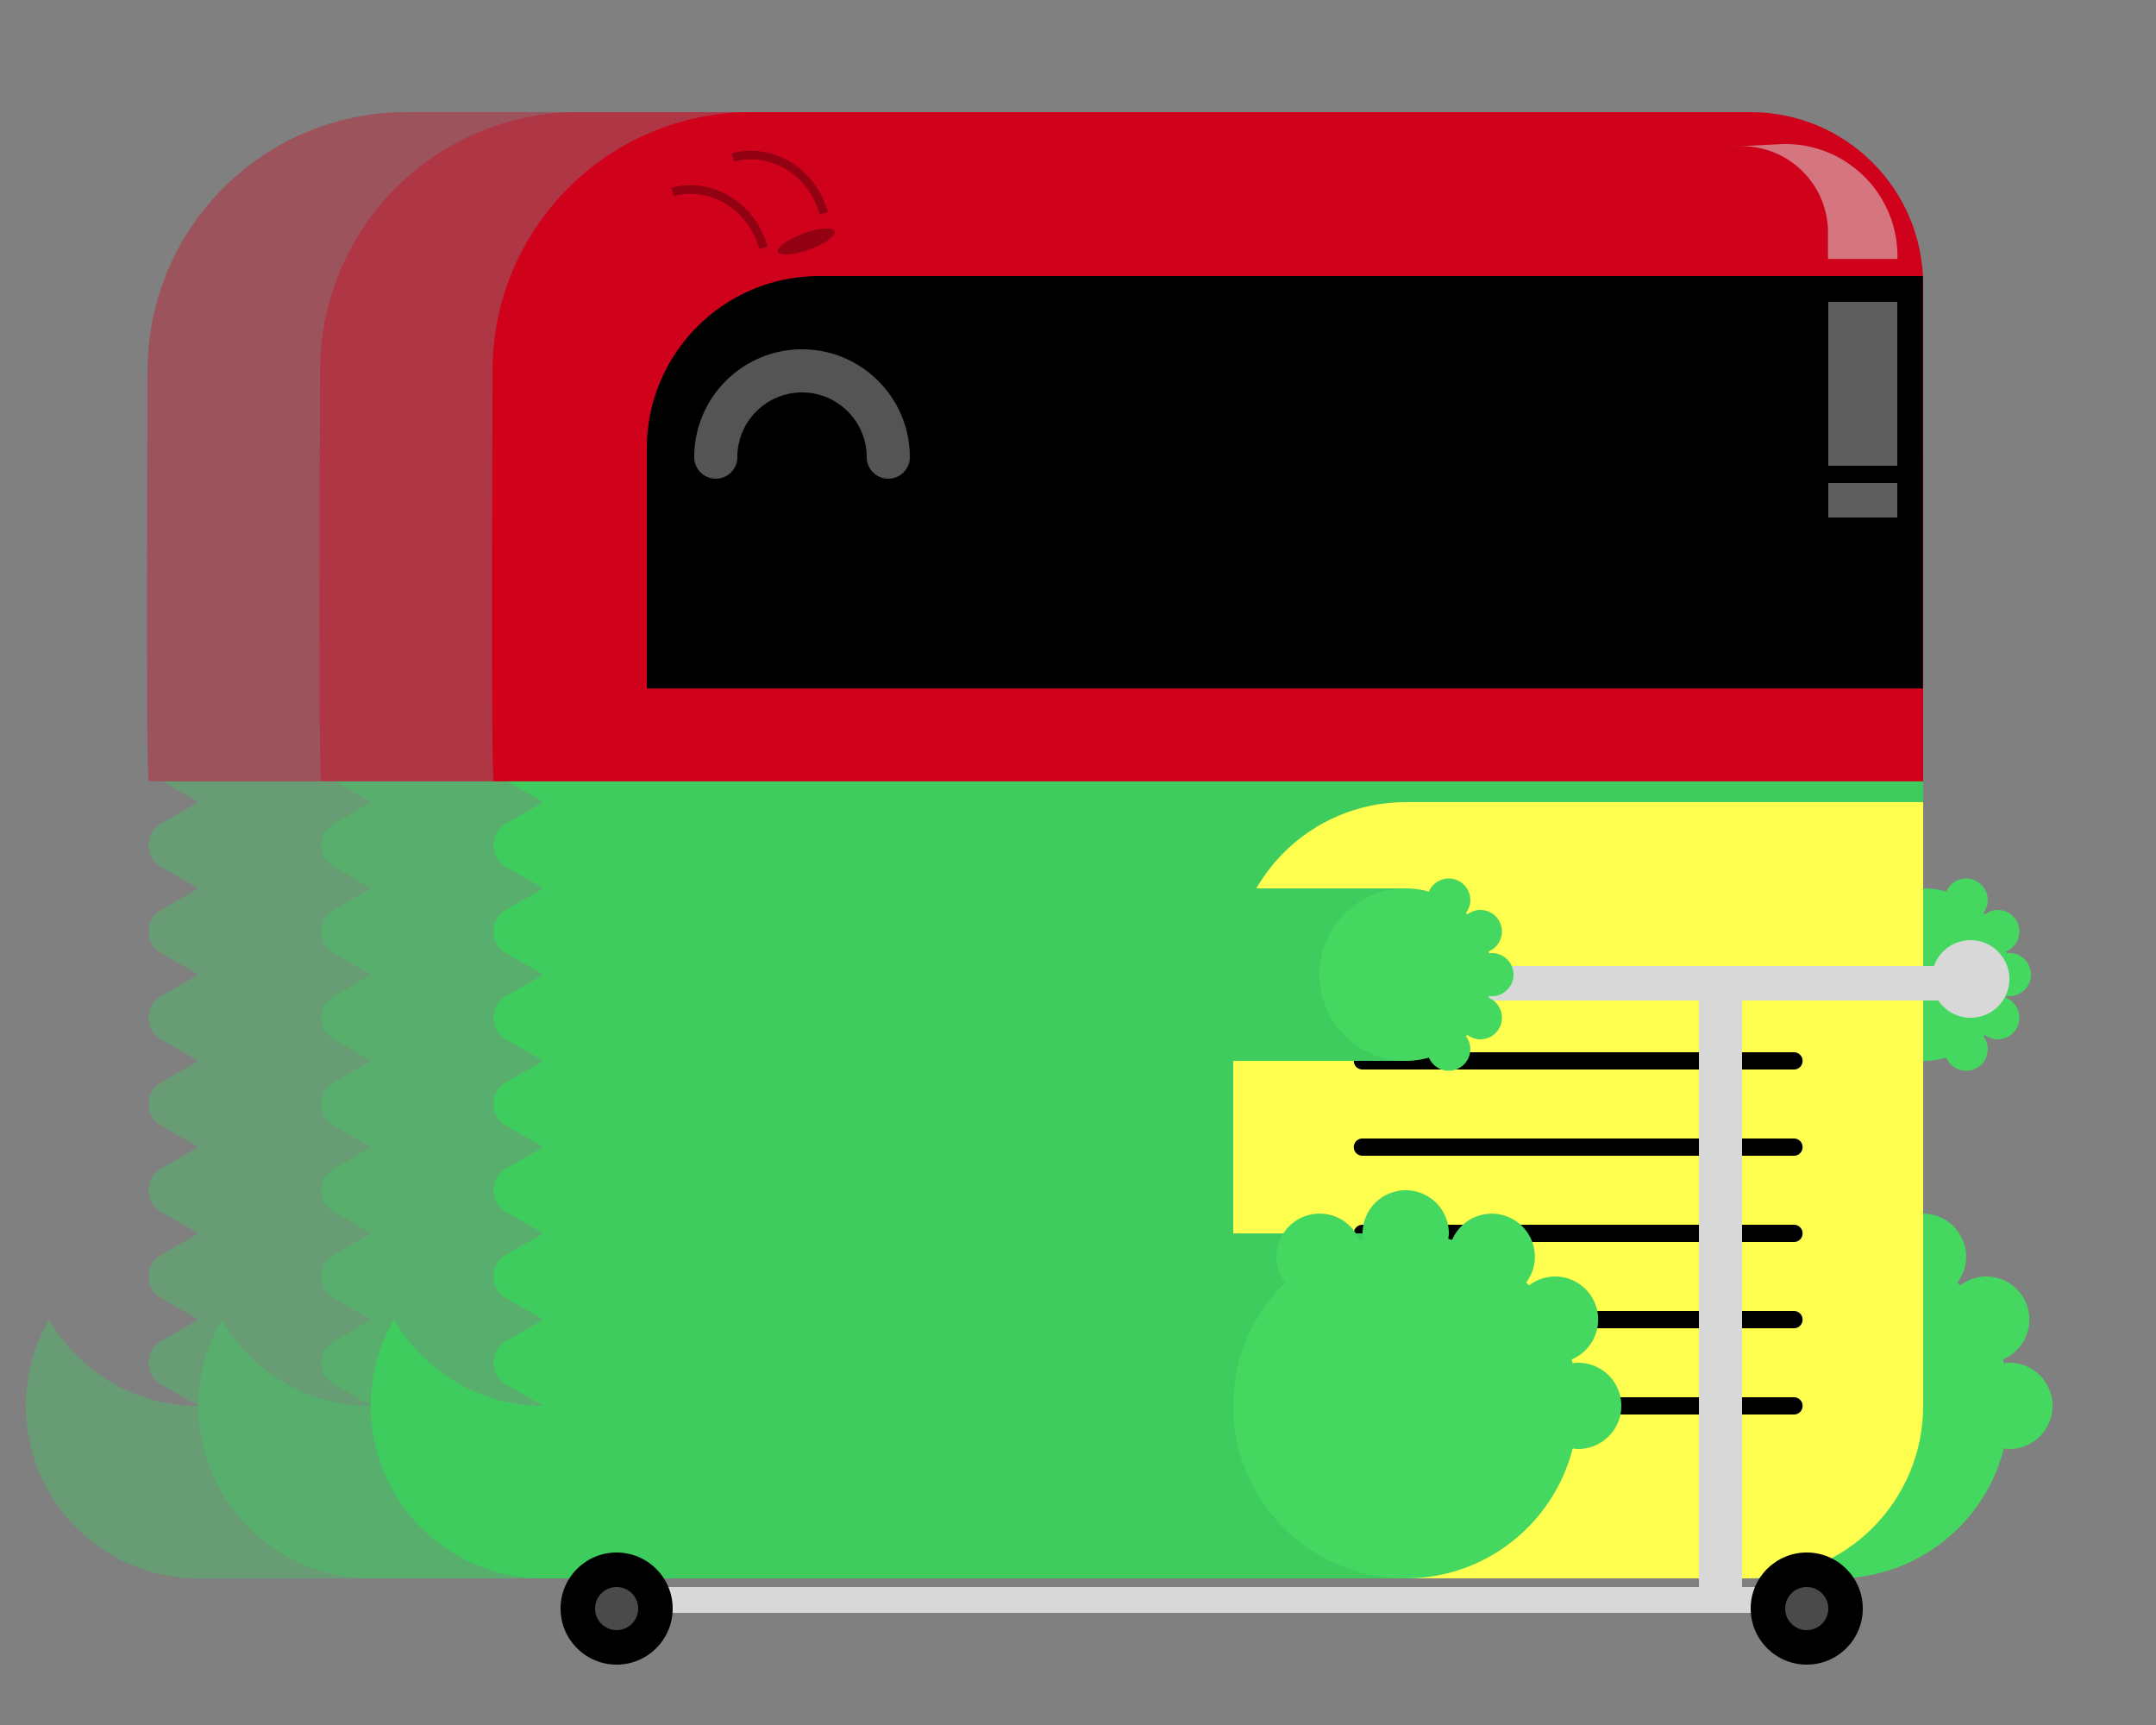 <svg width="250" height="200" xmlns="http://www.w3.org/2000/svg"><rect width="100%" height="100%" fill="#808080" stroke="none"/><g fill="none" fill-rule="evenodd"><g opacity=".361"><path d="M43 163c-7.398 0-13.843-4.027-17.303-10A19.886 19.886 0 0023 163c0 11.046 8.954 20 20 20h20v-20H43z" fill="#3ECC5F"/><path d="M132.98 57.376L203 53V43c0-11.046-8.954-20-20-20H93l-2.5-4.33c-1.112-1.925-3.889-1.925-5 0L83 23l-2.5-4.33c-1.111-1.925-3.889-1.925-5 0L73 23l-2.5-4.33c-1.111-1.925-3.889-1.925-5 0L63 23c-.022 0-.042.003-.065.003l-4.142-4.141c-1.57-1.571-4.252-.853-4.828 1.294l-1.369 5.104-5.192-1.392c-2.148-.575-4.112 1.389-3.536 3.536l1.391 5.193-5.103 1.367c-2.147.576-2.866 3.259-1.295 4.83l4.141 4.142L43 43l-4.33 2.5c-1.925 1.111-1.925 3.889 0 5L43 53l-4.33 2.5c-1.925 1.111-1.925 3.889 0 5L43 63l-4.33 2.5c-1.925 1.111-1.925 3.889 0 5L43 73l-4.33 2.5c-1.925 1.111-1.925 3.889 0 5L43 83l-4.33 2.5c-1.925 1.111-1.925 3.889 0 5L43 93l-4.33 2.5c-1.925 1.111-1.925 3.889 0 5L43 103l-4.33 2.5c-1.925 1.111-1.925 3.889 0 5L43 113l-4.33 2.5c-1.925 1.111-1.925 3.889 0 5L43 123l-4.33 2.5c-1.925 1.111-1.925 3.889 0 5L43 133l-4.33 2.5c-1.925 1.111-1.925 3.889 0 5L43 143l-4.33 2.5c-1.925 1.111-1.925 3.889 0 5L43 153l-4.33 2.5c-1.925 1.111-1.925 3.889 0 5L43 163c0 11.046 8.955 20 20 20h120c11.046 0 20-8.954 20-20V83l-70.02-4.376A10.645 10.645 0 01123 68c0-5.621 4.37-10.273 9.98-10.624" fill="#3ECC5F"/><path d="M203 53V33c0-11.046-8.954-20-20-20H67.112c-16.524 0-29.937 13.362-30 29.885-.121 31.68-.075 47.581.139 47.705h165.75V53z" fill="#D0021B"/></g><g opacity=".361"><path d="M23 163c-7.398 0-13.843-4.027-17.303-10A19.886 19.886 0 003 163c0 11.046 8.954 20 20 20h20v-20H23z" fill="#3ECC5F"/><path d="M112.98 57.376L183 53V43c0-11.046-8.954-20-20-20H73l-2.5-4.33c-1.112-1.925-3.889-1.925-5 0L63 23l-2.5-4.33c-1.111-1.925-3.889-1.925-5 0L53 23l-2.5-4.33c-1.111-1.925-3.889-1.925-5 0L43 23c-.022 0-.042.003-.065.003l-4.142-4.141c-1.57-1.571-4.252-.853-4.828 1.294l-1.369 5.104-5.192-1.392c-2.148-.575-4.111 1.389-3.535 3.536l1.39 5.193-5.102 1.367c-2.148.576-2.867 3.259-1.296 4.83l4.142 4.142c0 .021-.003.042-.003.064l-4.33 2.5c-1.925 1.111-1.925 3.889 0 5L23 53l-4.33 2.5c-1.925 1.111-1.925 3.889 0 5L23 63l-4.33 2.5c-1.925 1.111-1.925 3.889 0 5L23 73l-4.33 2.5c-1.925 1.111-1.925 3.889 0 5L23 83l-4.33 2.5c-1.925 1.111-1.925 3.889 0 5L23 93l-4.33 2.5c-1.925 1.111-1.925 3.889 0 5L23 103l-4.33 2.5c-1.925 1.111-1.925 3.889 0 5L23 113l-4.33 2.5c-1.925 1.111-1.925 3.889 0 5L23 123l-4.33 2.5c-1.925 1.111-1.925 3.889 0 5L23 133l-4.33 2.5c-1.925 1.111-1.925 3.889 0 5L23 143l-4.33 2.5c-1.925 1.111-1.925 3.889 0 5L23 153l-4.33 2.5c-1.925 1.111-1.925 3.889 0 5L23 163c0 11.046 8.954 20 20 20h120c11.046 0 20-8.954 20-20V83l-70.02-4.376A10.645 10.645 0 01103 68c0-5.621 4.37-10.273 9.98-10.624" fill="#3ECC5F"/><path d="M183 53V33c0-11.046-8.954-20-20-20H47.112c-16.524 0-29.937 13.362-30 29.885-.121 31.68-.075 47.581.139 47.705h165.75V53z" fill="#D0021B"/></g><path fill="#FFF" d="M139 52h84v34h-84z"/><path d="M63 163c-7.398 0-13.843-4.027-17.303-10A19.886 19.886 0 0043 163c0 11.046 8.954 20 20 20h20v-20H63z" fill="#3ECC5F"/><path d="M152.98 57.376L223 53V43c0-11.046-8.954-20-20-20h-90l-2.5-4.33c-1.112-1.925-3.889-1.925-5 0L103 23l-2.5-4.33c-1.111-1.925-3.889-1.925-5 0L93 23l-2.5-4.33c-1.111-1.925-3.889-1.925-5 0L83 23c-.022 0-.042.003-.065.003l-4.142-4.141c-1.57-1.571-4.253-.853-4.829 1.294l-1.368 5.104-5.193-1.392c-2.147-.575-4.11 1.389-3.535 3.536l1.391 5.193-5.102 1.367c-2.147.576-2.866 3.259-1.295 4.83l4.14 4.142-.001.064-4.331 2.5c-1.924 1.111-1.924 3.889 0 5L63 53l-4.33 2.5c-1.924 1.111-1.924 3.889 0 5L63 63l-4.33 2.5c-1.924 1.111-1.924 3.889 0 5L63 73l-4.33 2.5c-1.924 1.111-1.924 3.889 0 5L63 83l-4.33 2.5c-1.924 1.111-1.924 3.889 0 5L63 93l-4.33 2.5c-1.924 1.111-1.924 3.889 0 5L63 103l-4.33 2.5c-1.924 1.111-1.924 3.889 0 5L63 113l-4.33 2.5c-1.924 1.111-1.924 3.889 0 5L63 123l-4.33 2.5c-1.924 1.111-1.924 3.889 0 5L63 133l-4.33 2.5c-1.924 1.111-1.924 3.889 0 5L63 143l-4.33 2.5c-1.924 1.111-1.924 3.889 0 5L63 153l-4.33 2.5c-1.924 1.111-1.924 3.889 0 5L63 163c0 11.046 8.955 20 20 20h120c11.046 0 20-8.954 20-20V83l-70.02-4.376A10.645 10.645 0 01143 68c0-5.621 4.37-10.273 9.98-10.624" fill="#3ECC5F"/><path fill="#3ECC5F" d="M183 183h30v-40h-30z"/><path d="M233 158c-.219 0-.428.037-.639.064-.038-.15-.074-.301-.116-.451A5 5 0 00230.32 148a4.96 4.96 0 00-3.016 1.036 26.531 26.531 0 00-.335-.336 4.955 4.955 0 001.011-2.987 5 5 0 00-9.599-1.959c-.148-.042-.297-.077-.445-.115.027-.211.064-.42.064-.639a5 5 0 00-5-5 5 5 0 00-5 5c0 .219.037.428.064.639-.148.038-.297.073-.445.115a4.998 4.998 0 00-9.599 1.959c0 1.125.384 2.151 1.011 2.987-3.717 3.632-6.031 8.693-6.031 14.3 0 11.046 8.954 20 20 20 9.339 0 17.16-6.41 19.361-15.064.211.027.42.064.639.064a5 5 0 005-5 5 5 0 00-5-5" fill="#44D860"/><path fill="#3ECC5F" d="M193 123h30v-20h-30z"/><path d="M233 115.5a2.5 2.5 0 100-5c-.109 0-.214.019-.319.032-.02-.075-.037-.15-.058-.225a2.501 2.501 0 00-.963-4.807c-.569 0-1.088.197-1.508.518a6.653 6.653 0 00-.168-.168c.314-.417.506-.931.506-1.494a2.5 2.5 0 00-4.8-.979A9.987 9.987 0 00223 103c-5.522 0-10 4.478-10 10s4.478 10 10 10c.934 0 1.833-.138 2.69-.377a2.5 2.5 0 004.8-.979c0-.563-.192-1.077-.506-1.494.057-.055.113-.111.168-.168.42.321.939.518 1.508.518a2.5 2.5 0 00.963-4.807c.021-.074.038-.15.058-.225.105.013.21.032.319.032" fill="#44D860"/><path d="M143 183h60c11.046 0 20-8.954 20-20V93h-60c-11.046 0-20 8.954-20 20v70z" fill="#FFFF50"/><path d="M208.02 124h-50.04a1 1 0 110-2h50.04a1 1 0 110 2m0 20h-50.04a1 1 0 110-2h50.04a1 1 0 110 2m0 20h-50.04a1 1 0 110-2h50.04a1 1 0 110 2m0-49.814h-50.04a1 1 0 110-2h50.04a1 1 0 110 2m0 19.814h-50.04a1 1 0 110-2h50.04a1 1 0 110 2m0 20h-50.04a1 1 0 110-2h50.04a1 1 0 110 2M223 61.611c-.012 0-.022-.006-.034-.005-3.09.105-4.552 3.196-5.842 5.923-1.346 2.85-2.387 4.703-4.093 4.647-1.889-.068-2.969-2.202-4.113-4.46-1.314-2.594-2.814-5.536-5.963-5.426-3.046.104-4.513 2.794-5.807 5.167-1.377 2.528-2.314 4.065-4.121 3.994-1.927-.07-2.951-1.805-4.136-3.813-1.321-2.236-2.848-4.75-5.936-4.664-2.994.103-4.465 2.385-5.763 4.4-1.373 2.13-2.335 3.428-4.165 3.351-1.973-.07-2.992-1.51-4.171-3.177-1.324-1.873-2.816-3.993-5.895-3.89-2.928.1-4.399 1.97-5.696 3.618-1.232 1.564-2.194 2.802-4.229 2.724a1 1 0 00-.072 2c3.017.101 4.545-1.8 5.872-3.487 1.177-1.496 2.193-2.787 4.193-2.855 1.926-.082 2.829 1.115 4.195 3.045 1.297 1.834 2.769 3.914 5.731 4.021 3.103.104 4.596-2.215 5.918-4.267 1.182-1.834 2.202-3.417 4.15-3.484 1.793-.067 2.769 1.35 4.145 3.681 1.297 2.197 2.766 4.686 5.787 4.796 3.125.108 4.634-2.62 5.949-5.035 1.139-2.088 2.214-4.06 4.119-4.126 1.793-.042 2.728 1.595 4.111 4.33 1.292 2.553 2.757 5.445 5.825 5.556l.169.003c3.064 0 4.518-3.075 5.805-5.794 1.139-2.41 2.217-4.68 4.067-4.773v-2z" fill="#000"/><path fill="#3ECC5F" d="M123 183h40v-40h-40z"/><path d="M224.758 116H202v68h-5v-68h-31v-4h58.256a4.502 4.502 0 018.744 1.5 4.5 4.5 0 01-8.242 2.5z" fill="#D8D8D8"/><path d="M183 158c-.219 0-.428.037-.639.064-.038-.15-.074-.301-.116-.451A5 5 0 00180.32 148a4.96 4.96 0 00-3.016 1.036 26.531 26.531 0 00-.335-.336 4.955 4.955 0 001.011-2.987 5 5 0 00-9.599-1.959c-.148-.042-.297-.077-.445-.115.027-.211.064-.42.064-.639a5 5 0 00-5-5 5 5 0 00-5 5c0 .219.037.428.064.639-.148.038-.297.073-.445.115a4.998 4.998 0 00-9.599 1.959c0 1.125.384 2.151 1.011 2.987-3.717 3.632-6.031 8.693-6.031 14.3 0 11.046 8.954 20 20 20 9.339 0 17.16-6.41 19.361-15.064.211.027.42.064.639.064a5 5 0 005-5 5 5 0 00-5-5" fill="#44D860"/><path fill="#3ECC5F" d="M123 123h40v-20h-40z"/><path d="M173 115.5a2.5 2.5 0 100-5c-.109 0-.214.019-.319.032-.02-.075-.037-.15-.058-.225a2.501 2.501 0 00-.963-4.807c-.569 0-1.088.197-1.508.518a6.653 6.653 0 00-.168-.168c.314-.417.506-.931.506-1.494a2.5 2.5 0 00-4.8-.979A9.987 9.987 0 00163 103c-5.522 0-10 4.478-10 10s4.478 10 10 10c.934 0 1.833-.138 2.69-.377a2.5 2.5 0 004.8-.979c0-.563-.192-1.077-.506-1.494.057-.055.113-.111.168-.168.42.321.939.518 1.508.518a2.5 2.5 0 00.963-4.807c.021-.074.038-.15.058-.225.105.013.21.032.319.032" fill="#44D860"/><path d="M183 41.75c-.16 0-.33-.02-.49-.05a2.52 2.52 0 01-.47-.14c-.15-.06-.29-.14-.431-.23-.13-.09-.259-.2-.38-.31-.109-.12-.219-.24-.309-.38s-.17-.28-.231-.43a2.619 2.619 0 01-.189-.96c0-.16.02-.33.05-.49.03-.16.08-.31.139-.47.061-.15.141-.29.231-.43.09-.13.2-.26.309-.38.121-.11.25-.22.38-.31.141-.09.281-.17.431-.23.149-.06.31-.11.47-.14.32-.07.65-.07.98 0 .159.03.32.08.47.14.149.06.29.14.43.23.13.09.259.2.38.31.11.12.22.25.31.38.09.14.17.28.23.43.06.16.11.31.14.47.029.16.05.33.05.49 0 .66-.271 1.31-.73 1.77-.121.11-.25.22-.38.31-.14.09-.281.17-.43.23a2.565 2.565 0 01-.96.19m20-1.25c-.66 0-1.3-.27-1.771-.73a3.802 3.802 0 01-.309-.38c-.09-.14-.17-.28-.231-.43a2.619 2.619 0 01-.189-.96c0-.66.27-1.3.729-1.77.121-.11.25-.22.38-.31.141-.09.281-.17.431-.23.149-.06.31-.11.47-.14.32-.07.66-.07.98 0 .159.03.32.08.47.14.149.06.29.14.43.23.13.09.259.2.38.31.459.47.73 1.11.73 1.77 0 .16-.021.33-.05.49-.03.16-.08.32-.14.47-.07.15-.14.29-.23.43-.09.13-.2.26-.31.38-.121.11-.25.22-.38.31-.14.09-.281.17-.43.23a2.565 2.565 0 01-.96.19" fill="#000"/><path d="M223 53V33c0-11.046-8.954-20-20-20H87.112c-16.524 0-29.937 13.362-30 29.885-.121 31.68-.075 47.581.139 47.705h165.75V53z" fill="#D0021B"/><path d="M95 32h127.968v47.825H75V52c0-11.046 8.954-20 20-20z" fill="#000"/><path d="M103 55.5a2.5 2.5 0 01-2.5-2.5c0-4.136-3.364-7.5-7.5-7.5s-7.5 3.364-7.5 7.5a2.5 2.5 0 11-5 0c0-6.893 5.607-12.5 12.5-12.5s12.5 5.607 12.5 12.5a2.5 2.5 0 01-2.5 2.5" fill="#9B9B9B" opacity=".546"/><path fill="#D8D8D8" opacity=".436" d="M212 35h8v19h-8z"/><path d="M201 17l5.335-.28c7.17-.378 13.288 5.13 13.665 12.299a13 13 0 01.018.683v.316h-8.05v-3.065c0-5.523-4.477-10-10-10a10 10 0 00-.908.042L201 17z" fill="#D8D8D8" opacity=".538"/><path fill="#D8D8D8" opacity=".436" d="M212 56h8v4h-8z"/><ellipse fill="#930012" transform="rotate(-20 93.5 28)" cx="93.5" cy="28" rx="3.5" ry="1"/><path d="M95.52 24.747c-1.287-4.802-6.005-7.709-10.54-6.494m3.54 10.494c-1.287-4.802-6.005-7.709-10.54-6.494" stroke="#6D000D" opacity=".62"/><path fill="#D8D8D8" d="M74 184h135v3H74z"/><circle fill="#000" cx="209.5" cy="186.5" r="6.5"/><circle fill="#000" cx="71.5" cy="186.5" r="6.5"/><circle fill="#4A4A4A" cx="209.5" cy="186.5" r="2.5"/><circle fill="#4A4A4A" cx="71.5" cy="186.5" r="2.5"/></g></svg>